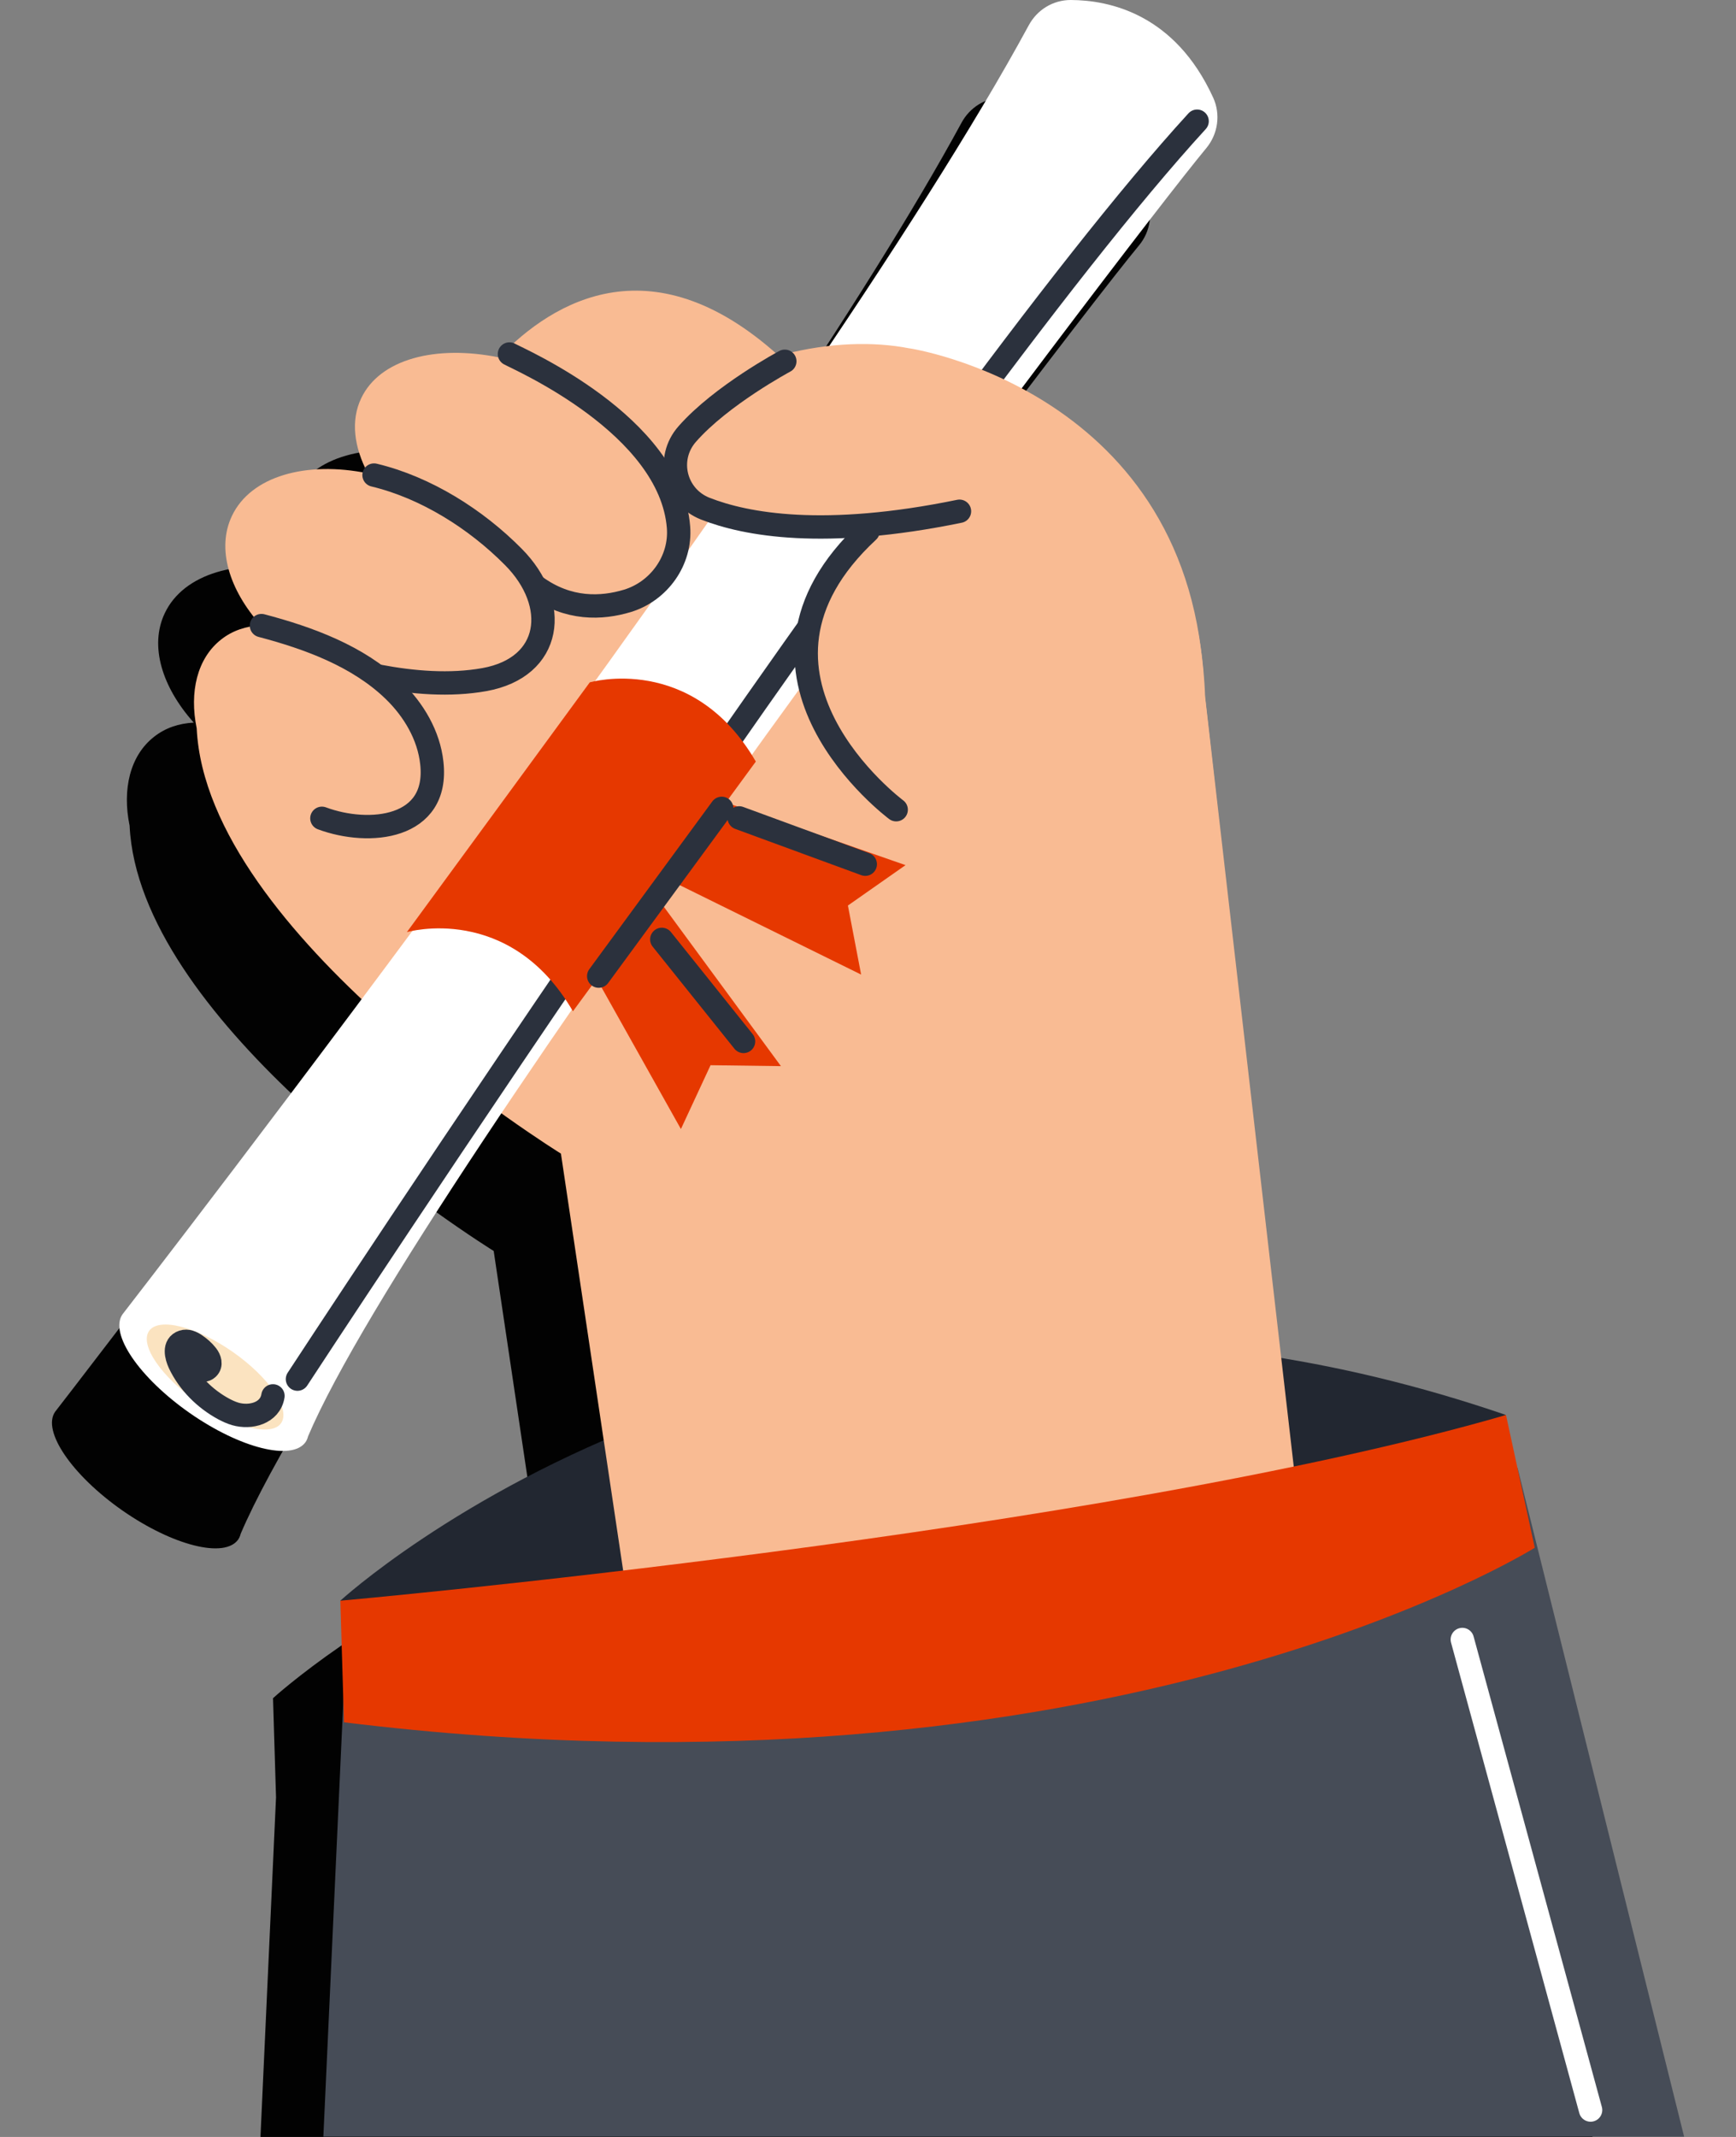<svg width="26" height="32" viewBox="0 0 26 32" fill="none" xmlns="http://www.w3.org/2000/svg">
<rect x="0" y="0" width="26" height="32" fill="#808080" stroke="none"/>
<g style="mix-blend-mode:overlay">
<path d="M21.551 22.648C20.382 22.246 19.26 21.97 18.183 21.794L17.044 11.894C17.034 11.608 17.006 11.338 16.965 11.083C16.664 8.978 15.389 7.856 14.294 7.272C15.673 5.438 16.724 4.079 17.057 3.677C17.234 3.466 17.275 3.172 17.161 2.921C16.587 1.664 15.602 1.461 15.029 1.459C14.764 1.459 14.525 1.606 14.4 1.839C13.685 3.156 12.628 4.831 11.414 6.638C11.193 6.663 10.968 6.703 10.736 6.761C10.723 6.75 10.709 6.738 10.697 6.726C10.678 6.74 10.658 6.754 10.637 6.767C8.739 5.075 7.263 5.98 6.468 6.808C5.518 6.616 4.682 6.834 4.404 7.421C4.245 7.754 4.296 8.152 4.504 8.545C3.579 8.355 2.749 8.586 2.467 9.184C2.236 9.671 2.426 10.288 2.902 10.821C2.681 10.832 2.477 10.899 2.309 11.032C1.946 11.314 1.829 11.821 1.941 12.364C2.009 13.789 3.174 15.254 4.41 16.419C2.35 19.176 0.826 21.14 0.826 21.14C0.625 21.428 1.077 22.09 1.833 22.619C2.591 23.147 3.366 23.341 3.568 23.053C3.585 23.028 3.597 22.998 3.605 22.967C4.04 21.945 5.124 20.184 6.501 18.128C7.034 18.51 7.394 18.733 7.394 18.733L8.034 23.028C5.508 24.124 4.089 25.43 4.089 25.43L4.134 26.915L3.901 32H23.852L21.72 23.443L21.547 22.65L21.551 22.648Z" fill="#020202"/>
</g>
<path d="M5.197 24.271L4.843 31.996H25.223L22.729 21.982L5.197 24.271Z" fill="#464C57"/>
<path d="M5.097 23.97C5.097 23.97 12.038 17.584 22.555 21.189C22.555 21.189 10.078 26.227 5.097 23.97Z" fill="#222731"/>
<path d="M19.424 22.374L18.049 10.437C17.894 5.961 13.635 5.324 13.635 5.324H13.631C13.095 5.218 12.437 5.238 11.755 5.412C9.803 3.579 8.284 4.506 7.473 5.352C6.523 5.16 5.687 5.377 5.409 5.965C5.251 6.297 5.301 6.695 5.509 7.088C4.585 6.899 3.755 7.13 3.473 7.727C3.242 8.214 3.431 8.831 3.907 9.364C3.686 9.376 3.482 9.442 3.314 9.575C2.952 9.857 2.834 10.364 2.946 10.907C3.093 13.997 8.401 17.275 8.401 17.275L9.363 23.719L19.422 22.372L19.424 22.374Z" fill="#F9BB93"/>
<path d="M8.459 13.805L10.198 16.907L10.642 15.951L11.696 15.965L9.415 12.861L8.459 13.805Z" fill="#E63800"/>
<path d="M10.204 11.784L13.562 12.955L12.699 13.56L12.897 14.594L9.44 12.89L10.204 11.784Z" fill="#E63800"/>
<path d="M16.036 0C15.771 0 15.532 0.147 15.407 0.38C12.164 6.366 1.835 19.681 1.835 19.681C1.633 19.969 2.086 20.631 2.842 21.16C3.599 21.688 4.375 21.882 4.577 21.594C4.594 21.569 4.606 21.54 4.614 21.508C6.229 17.704 16.854 3.675 18.066 2.219C18.242 2.007 18.284 1.713 18.17 1.463C17.596 0.206 16.611 0.002 16.038 0H16.036Z" fill="white"/>
<path d="M3.484 20.243C4.03 20.625 4.355 21.101 4.21 21.311C4.066 21.518 3.506 21.377 2.959 20.997C2.413 20.615 2.088 20.14 2.233 19.93C2.378 19.723 2.938 19.863 3.484 20.243Z" fill="#FBE3C0"/>
<path d="M4.455 20.652C4.455 20.652 13.876 6.239 17.929 1.815" stroke="#2B313D" stroke-width="0.35" stroke-linecap="round" stroke-linejoin="round"/>
<path d="M2.888 20.396C2.916 20.433 2.943 20.472 2.982 20.498C3.023 20.525 3.074 20.525 3.111 20.49C3.17 20.435 3.141 20.351 3.098 20.296C3.051 20.235 2.99 20.181 2.925 20.138C2.872 20.102 2.804 20.071 2.739 20.093C2.596 20.14 2.641 20.312 2.688 20.414C2.825 20.705 3.072 20.95 3.354 21.101C3.409 21.13 3.466 21.156 3.524 21.173C3.748 21.238 4.045 21.166 4.088 20.903" stroke="#2B313D" stroke-width="0.35" stroke-linecap="round" stroke-linejoin="round"/>
<path d="M8.833 10.218C8.833 10.218 10.37 9.771 11.32 11.404L8.581 15.144C7.631 13.511 6.094 13.958 6.094 13.958L8.833 10.218Z" fill="#E63800"/>
<path d="M9.912 14.067L11.136 15.595" stroke="#2B313D" stroke-width="0.35" stroke-linecap="round" stroke-linejoin="round"/>
<path d="M11.071 12.248L12.959 12.941" stroke="#2B313D" stroke-width="0.35" stroke-linecap="round" stroke-linejoin="round"/>
<path d="M8.967 14.617L10.809 12.105" stroke="#2B313D" stroke-width="0.35" stroke-linecap="round" stroke-linejoin="round"/>
<path d="M10.28 6.391C9.955 6.759 10.094 7.329 10.55 7.509C10.926 7.656 11.514 7.795 12.387 7.784L13.055 7.778C11.737 9.002 12.043 10.212 12.544 11.024C12.916 11.626 13.472 12.091 14.108 12.403C14.968 12.824 16.544 13.441 18.385 13.443L18.035 10.329C17.88 5.853 13.621 5.216 13.621 5.216H13.617C13.08 5.111 12.422 5.13 11.741 5.305C11.727 5.293 11.714 5.281 11.702 5.269C11.24 5.579 10.591 6.041 10.28 6.393V6.391Z" fill="#F9BB93"/>
<path d="M11.754 5.41C11.754 5.41 10.802 5.919 10.293 6.499C9.968 6.867 10.107 7.437 10.563 7.617C11.172 7.856 12.341 8.073 14.37 7.656" stroke="#2B313D" stroke-width="0.35" stroke-linecap="round" stroke-linejoin="round"/>
<path d="M13.422 12.125C13.422 12.125 10.694 10.096 13.001 7.954" stroke="#2B313D" stroke-width="0.35" stroke-linecap="round" stroke-linejoin="round"/>
<path d="M9.969 8.585C9.543 9.156 8.52 9.113 7.686 8.489C6.852 7.864 6.525 6.897 6.952 6.325C7.379 5.753 8.401 5.796 9.235 6.421C10.067 7.045 10.396 8.013 9.969 8.585Z" fill="#F9BB93"/>
<path d="M3.916 9.368C4.621 9.554 5.363 9.824 5.898 10.341C6.197 10.631 6.422 11.011 6.467 11.424C6.579 12.413 5.531 12.518 4.821 12.254" stroke="#2B313D" stroke-width="0.35" stroke-linecap="round" stroke-linejoin="round"/>
<path d="M5.674 10.126C6.185 10.223 6.739 10.269 7.254 10.177C8.271 9.994 8.39 9.047 7.689 8.34C7.129 7.774 6.379 7.3 5.602 7.114" stroke="#2B313D" stroke-width="0.35" stroke-linecap="round" stroke-linejoin="round"/>
<path d="M7.63 5.301C7.769 5.379 10.04 6.362 10.162 7.895C10.201 8.391 9.872 8.853 9.396 8.998C9.014 9.113 8.511 9.139 8.018 8.778" stroke="#2B313D" stroke-width="0.35" stroke-linecap="round" stroke-linejoin="round"/>
<path d="M5.097 23.97C5.097 23.97 16.468 22.955 22.555 21.189L22.986 23.177C22.986 23.177 16.589 27.191 5.152 25.791L5.097 23.97Z" fill="#E63800"/>
<path d="M21.901 24.551L23.822 31.597" stroke="white" stroke-width="0.35" stroke-linecap="round" stroke-linejoin="round"/>
</svg>
